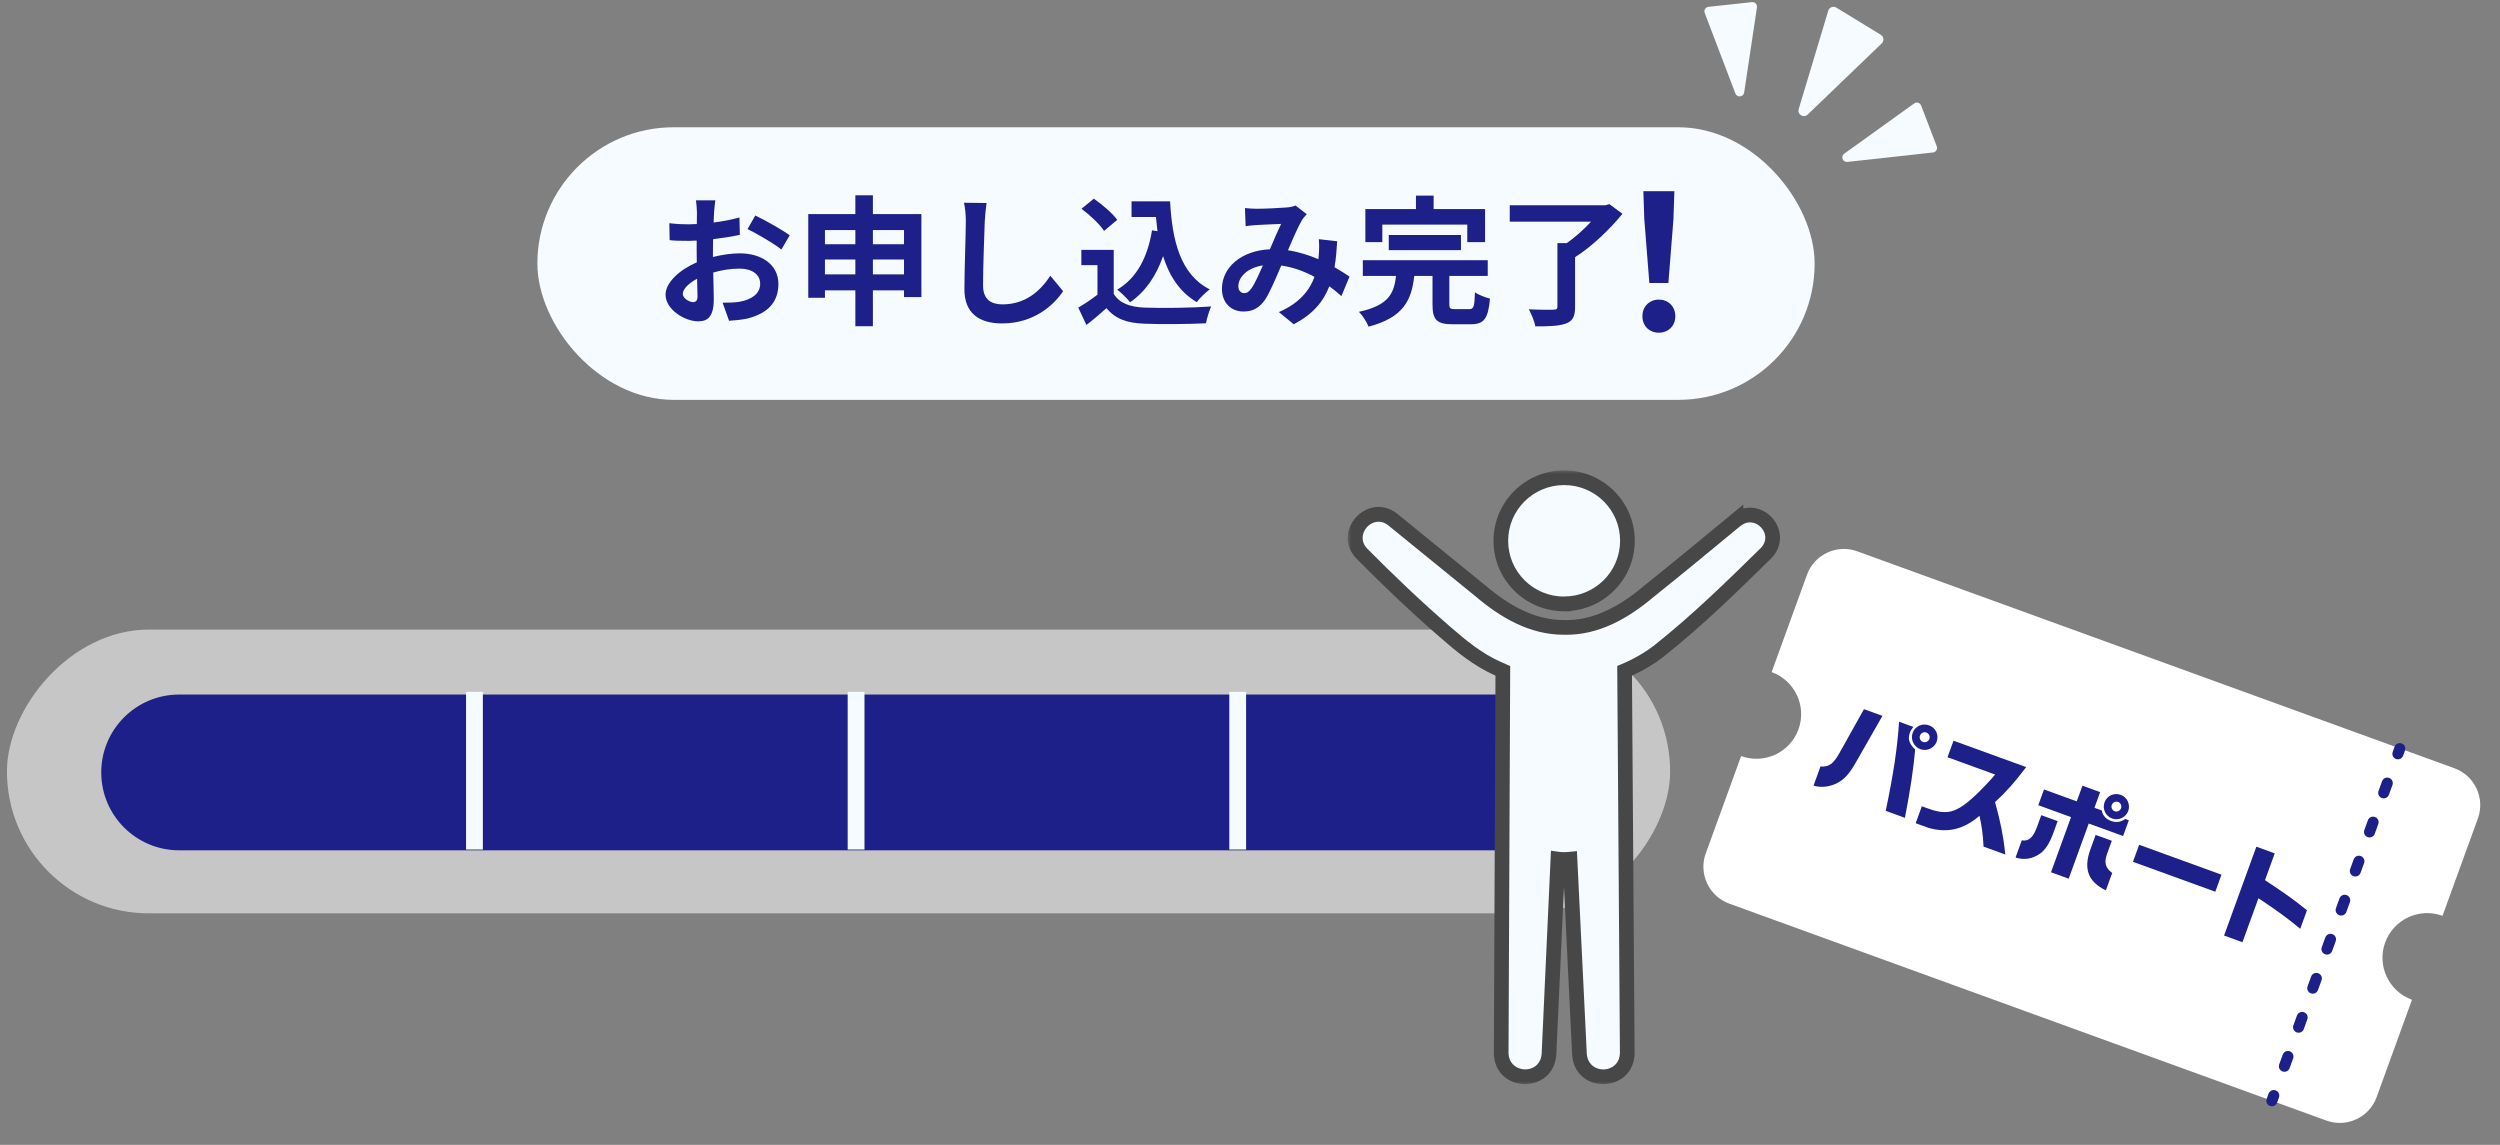<svg width="321" height="147" viewBox="0 0 321 147" fill="none" xmlns="http://www.w3.org/2000/svg">
<rect x="0" y="0" width="321" height="147" fill="#808080" stroke="none"/>
<rect width="213.554" height="36.436" rx="18.218" transform="matrix(-1 0 0 1 214.445 80.839)" fill="#C6C6C6"/>
<path d="M207 99.18C207 93.657 202.523 89.18 197 89.18H23C17.477 89.18 13 93.657 13 99.18V99.18C13 104.703 17.477 109.18 23 109.18H197C202.523 109.18 207 104.703 207 99.18V99.18Z" fill="#1D2088"/>
<line y1="-1.079" x2="20.242" y2="-1.079" transform="matrix(4.37115e-08 1 1 -4.37115e-08 160 88.839)" stroke="#F6FBFF" stroke-width="2.157"/>
<line y1="-1.079" x2="20.242" y2="-1.079" transform="matrix(4.37115e-08 1 1 -4.37115e-08 111 88.839)" stroke="#F6FBFF" stroke-width="2.157"/>
<line y1="-1.079" x2="20.242" y2="-1.079" transform="matrix(4.37115e-08 1 1 -4.37115e-08 62 88.839)" stroke="#F6FBFF" stroke-width="2.157"/>
<path d="M306.255 121.019C307.337 118.041 310.634 116.506 313.62 117.591L318.165 105.079C319.107 102.487 317.752 99.591 315.153 98.647L238.46 70.786C235.862 69.842 232.964 71.193 232.022 73.785L227.478 86.294C230.464 87.379 232.007 90.672 230.925 93.65C229.843 96.629 226.546 98.164 223.56 97.079L219.015 109.59C218.073 112.183 219.428 115.078 222.027 116.022L298.717 143.883C301.316 144.827 304.213 143.476 305.155 140.883L309.7 128.372C306.714 127.287 305.171 123.994 306.253 121.016L306.255 121.019Z" fill="white"/>
<path d="M307.649 97.456C307.281 97.322 307.09 96.915 307.224 96.547L307.466 95.881C307.599 95.514 308.007 95.324 308.375 95.458C308.744 95.592 308.935 95.999 308.801 96.367L308.559 97.032C308.426 97.4 308.018 97.59 307.649 97.456Z" fill="#1D2088"/>
<path d="M293.075 137.575C292.706 137.441 292.516 137.034 292.649 136.666L293.105 135.411C293.239 135.043 293.646 134.854 294.015 134.988C294.383 135.122 294.574 135.529 294.441 135.896L293.985 137.151C293.851 137.519 293.444 137.709 293.075 137.575ZM294.897 132.56C294.528 132.427 294.337 132.019 294.471 131.652L294.927 130.397C295.06 130.029 295.468 129.84 295.836 129.973C296.205 130.107 296.396 130.514 296.262 130.882L295.806 132.137C295.673 132.505 295.265 132.694 294.897 132.56ZM296.718 127.546C296.35 127.412 296.159 127.005 296.292 126.638L296.748 125.383C296.882 125.015 297.289 124.825 297.658 124.959C298.027 125.093 298.217 125.5 298.084 125.868L297.628 127.123C297.494 127.49 297.087 127.68 296.718 127.546ZM298.541 122.529C298.172 122.396 297.981 121.989 298.115 121.621L298.571 120.366C298.704 119.998 299.112 119.809 299.48 119.942C299.849 120.076 300.04 120.483 299.906 120.851L299.45 122.106C299.317 122.474 298.909 122.663 298.541 122.529ZM300.362 117.515C299.994 117.381 299.803 116.974 299.936 116.607L300.392 115.352C300.526 114.984 300.933 114.794 301.302 114.928C301.671 115.062 301.861 115.469 301.728 115.837L301.272 117.092C301.138 117.46 300.731 117.649 300.362 117.515ZM302.184 112.501C301.815 112.367 301.624 111.96 301.758 111.593L302.214 110.338C302.347 109.97 302.755 109.78 303.124 109.914C303.492 110.048 303.683 110.455 303.549 110.823L303.093 112.078C302.96 112.445 302.552 112.635 302.184 112.501ZM304.005 107.487C303.637 107.353 303.446 106.946 303.58 106.578L304.035 105.324C304.169 104.956 304.577 104.766 304.945 104.9C305.314 105.034 305.504 105.441 305.371 105.809L304.915 107.064C304.781 107.431 304.374 107.621 304.005 107.487ZM305.828 102.47C305.459 102.336 305.269 101.929 305.402 101.562L305.858 100.307C305.992 99.939 306.399 99.749 306.768 99.883C307.136 100.017 307.327 100.424 307.193 100.792L306.738 102.047C306.604 102.414 306.196 102.604 305.828 102.47Z" fill="#1D2088"/>
<path d="M291.466 142.003C291.098 141.869 290.907 141.462 291.041 141.094L291.283 140.428C291.416 140.06 291.824 139.871 292.192 140.004C292.561 140.138 292.752 140.545 292.618 140.913L292.376 141.579C292.243 141.947 291.835 142.137 291.466 142.003Z" fill="#1D2088"/>
<path d="M241.703 91.92L238.451 97.618C237.421 99.445 236.818 100.101 235.72 100.634C234.762 101.058 233.764 101.148 232.857 100.875L233.75 98.416C234.891 98.496 235.435 98.081 236.326 96.436L239.332 91.056L241.707 91.918L241.703 91.92ZM245.677 93.333C245.428 93.65 245.33 93.805 245.236 94.063C244.937 94.886 245.114 95.448 245.904 96.245C245.72 98.524 245.289 101.399 244.592 105.009L242.126 104.113C243.144 99.265 243.619 96.027 243.843 92.67L245.676 93.336L245.677 93.333ZM248.67 95.223C248.366 96.059 247.416 96.501 246.577 96.197C245.739 95.892 245.276 94.952 245.59 94.089C245.903 93.226 246.838 92.823 247.704 93.138C248.569 93.452 248.974 94.386 248.67 95.223ZM246.528 94.445C246.406 94.78 246.578 95.147 246.901 95.265C247.224 95.382 247.605 95.216 247.727 94.88C247.849 94.545 247.677 94.177 247.34 94.055C247.004 93.933 246.645 94.122 246.528 94.445Z" fill="#1D2088"/>
<path d="M250.06 97.23L250.831 95.106L260.164 98.497C258.652 100.484 257.54 101.741 256.164 102.991C256.87 105.506 257.242 107.421 257.488 109.724L254.686 108.706C254.608 107.148 254.486 106.245 254.167 104.742C252.137 106.51 250.03 106.999 247.599 106.291L245.973 105.7L246.764 103.524L247.576 103.819C249.531 104.544 250.716 104.42 252.191 103.339C253.147 102.682 254.889 100.981 256.174 99.451L250.055 97.228L250.06 97.23Z" fill="#1D2088"/>
<path d="M264.203 105.429L263.637 106.987C263.164 108.288 262.609 109.135 261.941 109.608C260.963 110.287 259.909 110.459 258.793 110.11L259.597 107.896C260.431 108.055 261.012 107.581 261.497 106.328L262.1 104.668L264.205 105.432L264.203 105.429ZM262.45 101.366L266.657 102.894L267.386 100.885L269.657 101.71L268.927 103.719L269.87 104.061C269.983 104.715 270.401 105.171 271.061 105.411C271.72 105.651 272.307 105.559 272.877 105.154L273.342 105.323L272.607 107.345L268.192 105.741L265.62 112.823L263.349 111.998L265.922 104.916L261.715 103.388L262.45 101.366ZM273.265 104.128C272.961 104.964 272.03 105.398 271.191 105.093C270.352 104.789 269.916 103.858 270.225 103.008C270.534 102.158 271.456 101.751 272.321 102.066C273.133 102.361 273.567 103.305 273.268 104.129L273.265 104.128ZM271.158 107.956L270.536 109.669C270.148 110.737 270.337 111.463 271.206 112.084L270.392 114.324C268.12 113.221 267.503 111.583 268.397 109.082L269.08 107.201L271.158 107.956ZM271.15 103.359C271.033 103.682 271.205 104.049 271.528 104.166C271.851 104.284 272.219 104.112 272.341 103.777C272.462 103.441 272.286 103.087 271.949 102.965C271.639 102.853 271.271 103.026 271.15 103.359Z" fill="#1D2088"/>
<path d="M285.237 112.31L284.443 114.498L273.871 110.657L274.666 108.47L285.237 112.31Z" fill="#1D2088"/>
<path d="M290.826 113.014C293.571 114.828 294.557 115.536 296.215 116.88L295.35 119.262C293.848 118.002 292.398 116.935 289.984 115.331L287.931 120.982L285.57 120.125L289.715 108.716L292.076 109.574L290.826 113.014Z" fill="#1D2088"/>
<mask id="path-7-outside-1_702_2353" maskUnits="userSpaceOnUse" x="173" y="60.341" width="56" height="79" fill="black">
<rect fill="white" x="173" y="60.341" width="56" height="79"/>
<path d="M222.896 66.788C219.178 69.851 215.436 72.96 211.73 75.918C208.622 78.548 204.974 80.664 200.846 80.558C196.706 80.582 193.14 78.466 190.032 75.824L178.855 66.73C175.981 64.415 172.298 68.436 174.867 71.09C178.315 74.573 181.822 77.917 185.575 81.166C187.557 82.908 189.786 84.732 192.284 85.83C192.507 85.936 192.73 86.029 192.964 86.134L192.753 135.219C192.835 139.181 198.617 139.298 198.887 135.371C198.887 135.371 199.462 122.816 200.037 110.308C200.201 110.332 200.365 110.343 200.529 110.355C200.893 110.367 201.245 110.355 201.585 110.32L202.805 135.382C203.098 139.333 208.868 139.158 208.939 135.219C208.939 135.219 208.645 92.774 208.598 86.134C210.194 85.468 211.707 84.603 213.067 83.539C217.97 79.647 222.344 75.357 226.754 71.031C229.264 68.436 225.734 64.555 222.896 66.8V66.788Z"/>
<path d="M200.834 77.531C205.326 77.531 208.962 73.907 208.962 69.43C208.962 64.953 205.326 61.341 200.834 61.341C196.342 61.341 192.706 64.965 192.706 69.442C192.706 73.919 196.342 77.543 200.834 77.543V77.531Z"/>
</mask>
<path d="M222.896 66.788C219.178 69.851 215.436 72.96 211.73 75.918C208.622 78.548 204.974 80.664 200.846 80.558C196.706 80.582 193.14 78.466 190.032 75.824L178.855 66.73C175.981 64.415 172.298 68.436 174.867 71.09C178.315 74.573 181.822 77.917 185.575 81.166C187.557 82.908 189.786 84.732 192.284 85.83C192.507 85.936 192.73 86.029 192.964 86.134L192.753 135.219C192.835 139.181 198.617 139.298 198.887 135.371C198.887 135.371 199.462 122.816 200.037 110.308C200.201 110.332 200.365 110.343 200.529 110.355C200.893 110.367 201.245 110.355 201.585 110.32L202.805 135.382C203.098 139.333 208.868 139.158 208.939 135.219C208.939 135.219 208.645 92.774 208.598 86.134C210.194 85.468 211.707 84.603 213.067 83.539C217.97 79.647 222.344 75.357 226.754 71.031C229.264 68.436 225.734 64.555 222.896 66.8V66.788Z" fill="#F6FBFF"/>
<path d="M200.834 77.531C205.326 77.531 208.962 73.907 208.962 69.43C208.962 64.953 205.326 61.341 200.834 61.341C196.342 61.341 192.706 64.965 192.706 69.442C192.706 73.919 196.342 77.543 200.834 77.543V77.531Z" fill="#F6FBFF"/>
<path d="M222.896 66.788H223.838V64.791L222.297 66.061L222.896 66.788ZM211.73 75.918L211.142 75.181L211.132 75.19L211.121 75.198L211.73 75.918ZM200.846 80.558L200.87 79.616L200.855 79.616L200.841 79.616L200.846 80.558ZM190.032 75.824L190.642 75.106L190.635 75.1L190.627 75.093L190.032 75.824ZM178.855 66.73L179.449 65.999L179.446 65.996L178.855 66.73ZM174.867 71.09L174.19 71.745L174.197 71.753L174.867 71.09ZM185.575 81.166L186.197 80.458L186.192 80.454L185.575 81.166ZM192.284 85.83L192.686 84.978L192.675 84.973L192.663 84.968L192.284 85.83ZM192.964 86.134L193.907 86.138L193.909 85.525L193.35 85.275L192.964 86.134ZM192.753 135.219L191.811 135.215L191.811 135.226L191.811 135.238L192.753 135.219ZM198.887 135.371L199.827 135.435L199.828 135.425L199.829 135.414L198.887 135.371ZM200.037 110.308L200.169 109.375L199.143 109.229L199.095 110.265L200.037 110.308ZM200.529 110.355L200.462 111.295L200.481 111.296L200.499 111.297L200.529 110.355ZM201.585 110.32L202.526 110.274L202.478 109.281L201.488 109.383L201.585 110.32ZM202.805 135.382L201.863 135.428L201.864 135.44L201.865 135.452L202.805 135.382ZM208.939 135.219L209.881 135.236L209.881 135.224L209.881 135.212L208.939 135.219ZM208.598 86.134L208.235 85.265L207.652 85.509L207.656 86.141L208.598 86.134ZM213.067 83.539L213.648 84.282L213.653 84.277L213.067 83.539ZM226.754 71.031L227.414 71.704L227.423 71.696L227.432 71.687L226.754 71.031ZM222.896 66.8H221.953V68.746L223.48 67.539L222.896 66.8ZM200.834 77.531V76.588H199.892V77.531H200.834ZM200.834 77.543V78.485H201.776V77.543H200.834ZM222.297 66.061C218.574 69.127 214.841 72.23 211.142 75.181L212.318 76.654C216.032 73.691 219.781 70.575 223.495 67.516L222.297 66.061ZM211.121 75.198C208.078 77.774 204.654 79.713 200.87 79.616L200.822 81.501C205.295 81.615 209.166 79.322 212.339 76.637L211.121 75.198ZM200.841 79.616C197.037 79.638 193.688 77.695 190.642 75.106L189.422 76.542C192.592 79.237 196.375 81.526 200.851 81.501L200.841 79.616ZM190.627 75.093L179.449 65.999L178.26 67.461L189.437 76.555L190.627 75.093ZM179.446 65.996C175.673 62.957 170.782 68.225 174.19 71.745L175.544 70.434C173.815 68.648 176.29 65.874 178.263 67.464L179.446 65.996ZM174.197 71.753C177.658 75.249 181.183 78.61 184.958 81.879L186.192 80.454C182.461 77.224 178.972 73.898 175.537 70.427L174.197 71.753ZM184.953 81.874C186.939 83.619 189.262 85.531 191.905 86.693L192.663 84.968C190.31 83.933 188.176 82.197 186.197 80.458L184.953 81.874ZM191.882 86.683C192.113 86.792 192.374 86.903 192.579 86.994L193.35 85.275C193.085 85.156 192.901 85.08 192.686 84.978L191.882 86.683ZM192.022 86.13L191.811 135.215L193.695 135.223L193.907 86.138L192.022 86.13ZM191.811 135.238C191.919 140.441 199.478 140.523 199.827 135.435L197.947 135.306C197.757 138.074 193.752 137.922 193.695 135.199L191.811 135.238ZM198.887 135.371C199.829 135.414 199.829 135.414 199.829 135.414C199.829 135.414 199.829 135.413 199.829 135.413C199.829 135.413 199.829 135.412 199.829 135.411C199.829 135.41 199.829 135.408 199.829 135.405C199.829 135.399 199.83 135.389 199.83 135.377C199.831 135.353 199.833 135.317 199.835 135.27C199.839 135.175 199.846 135.034 199.854 134.85C199.871 134.482 199.896 133.943 199.927 133.257C199.99 131.884 200.08 129.924 200.188 127.573C200.403 122.871 200.691 116.605 200.978 110.352L199.095 110.265C198.808 116.519 198.52 122.785 198.305 127.487C198.197 129.838 198.107 131.798 198.045 133.17C198.013 133.857 197.988 134.396 197.972 134.764C197.963 134.948 197.957 135.089 197.952 135.184C197.95 135.231 197.949 135.267 197.947 135.291C197.947 135.303 197.946 135.312 197.946 135.318C197.946 135.321 197.946 135.324 197.946 135.325C197.946 135.326 197.946 135.327 197.946 135.327C197.946 135.327 197.946 135.327 197.946 135.327C197.946 135.328 197.946 135.328 198.887 135.371ZM199.904 111.241C200.106 111.27 200.303 111.284 200.462 111.295L200.596 109.415C200.427 109.403 200.295 109.393 200.169 109.375L199.904 111.241ZM200.499 111.297C200.902 111.31 201.297 111.297 201.681 111.257L201.488 109.383C201.193 109.413 200.883 109.424 200.559 109.413L200.499 111.297ZM200.643 110.366L201.863 135.428L203.746 135.337L202.526 110.274L200.643 110.366ZM201.865 135.452C202.248 140.61 209.789 140.365 209.881 135.236L207.996 135.202C207.947 137.951 203.948 138.057 203.744 135.313L201.865 135.452ZM208.939 135.219C209.881 135.212 209.881 135.212 209.881 135.212C209.881 135.211 209.881 135.211 209.881 135.21C209.881 135.209 209.881 135.207 209.881 135.204C209.881 135.199 209.881 135.192 209.881 135.181C209.881 135.161 209.88 135.13 209.88 135.09C209.88 135.01 209.879 134.89 209.878 134.734C209.875 134.421 209.872 133.962 209.868 133.375C209.86 132.202 209.849 130.518 209.834 128.476C209.806 124.394 209.768 118.88 209.728 113.16C209.649 101.719 209.564 89.448 209.541 86.128L207.656 86.141C207.68 89.461 207.765 101.732 207.844 113.173C207.883 118.893 207.922 124.407 207.95 128.489C207.964 130.531 207.975 132.215 207.984 133.388C207.988 133.975 207.991 134.434 207.993 134.747C207.994 134.903 207.995 135.023 207.995 135.103C207.996 135.144 207.996 135.174 207.996 135.194C207.996 135.205 207.996 135.212 207.996 135.217C207.996 135.22 207.996 135.222 207.996 135.223C207.996 135.224 207.996 135.224 207.996 135.225C207.996 135.225 207.996 135.225 208.939 135.219ZM208.962 87.004C210.628 86.308 212.216 85.401 213.648 84.282L212.487 82.797C211.198 83.805 209.759 84.628 208.235 85.265L208.962 87.004ZM213.653 84.277C218.601 80.349 223.01 76.024 227.414 71.704L226.095 70.359C221.679 74.689 217.339 78.944 212.481 82.801L213.653 84.277ZM227.432 71.687C229.088 69.975 228.73 67.786 227.527 66.466C226.325 65.147 224.179 64.583 222.311 66.061L223.48 67.539C224.45 66.772 225.489 67.027 226.134 67.736C226.779 68.444 226.931 69.493 226.077 70.376L227.432 71.687ZM223.838 66.8V66.788H221.953V66.8H223.838ZM200.834 78.473C205.844 78.473 209.904 74.43 209.904 69.43H208.02C208.02 73.384 204.809 76.588 200.834 76.588V78.473ZM209.904 69.43C209.904 64.428 205.842 60.398 200.834 60.398V62.283C204.81 62.283 208.02 65.478 208.02 69.43H209.904ZM200.834 60.398C195.825 60.398 191.764 64.441 191.764 69.442H193.649C193.649 65.488 196.86 62.283 200.834 62.283V60.398ZM191.764 69.442C191.764 74.442 195.825 78.485 200.834 78.485V76.6C196.86 76.6 193.649 73.395 193.649 69.442H191.764ZM201.776 77.543V77.531H199.892V77.543H201.776Z" fill="#474747" mask="url(#path-7-outside-1_702_2353)"/>
<rect x="69" y="16.341" width="164" height="35" rx="17.5" fill="#F6FBFF"/>
<path d="M230.954 14.007C230.747 14.694 231.588 15.208 232.106 14.711L241.617 5.568C241.947 5.251 241.888 4.708 241.497 4.469L235.782 0.977C235.392 0.738 234.881 0.933 234.75 1.372L230.954 14.007Z" fill="#F6FBFF"/>
<path d="M236.799 19.732C236.31 20.083 236.606 20.855 237.205 20.789L248.199 19.579C248.58 19.537 248.819 19.146 248.681 18.788L246.67 13.545C246.533 13.187 246.094 13.056 245.783 13.279L236.799 19.732Z" fill="#F6FBFF"/>
<path d="M223.95 11.881C223.86 12.476 223.039 12.565 222.824 12.002L218.885 1.667C218.748 1.309 218.987 0.918 219.369 0.877L224.952 0.274C225.333 0.233 225.65 0.564 225.593 0.943L223.95 11.881Z" fill="#F6FBFF"/>
<path d="M206.65 26.211L208.324 27.453C206.74 29.397 204.418 31.647 202.24 33.015V39.405C202.24 40.647 201.934 41.223 201.052 41.547C200.152 41.871 198.874 41.907 197.146 41.907C197.02 41.259 196.624 40.305 196.3 39.711C197.56 39.783 199.036 39.783 199.45 39.765C199.846 39.765 199.972 39.675 199.972 39.369V31.215H201.178C202.276 30.441 203.392 29.433 204.292 28.461H193.852V26.355H206.128L206.65 26.211Z" fill="#1D2088"/>
<path d="M177.49 28.839V31.089H175.312V26.841H181.81V25.113H184.078V26.841H190.684V31.089H188.398V28.839H177.49ZM187.588 32.115H178.318V30.171H187.588V32.115ZM186.85 39.693H188.632C189.226 39.693 189.316 39.405 189.388 37.533C189.82 37.857 190.756 38.199 191.314 38.343C191.08 40.953 190.54 41.637 188.83 41.637H186.526C184.438 41.637 183.934 41.025 183.934 39.081V35.427H181.594C181.234 38.523 180.244 40.755 175.726 41.943C175.51 41.385 174.952 40.503 174.484 40.035C178.336 39.207 178.984 37.659 179.254 35.427H174.988V33.411H191.026V35.427H186.094V39.045C186.094 39.621 186.202 39.693 186.85 39.693Z" fill="#1D2088"/>
<path d="M159.85 26.715C160.336 26.769 160.948 26.805 161.344 26.805C162.37 26.805 164.278 26.715 165.124 26.643C165.574 26.625 166.042 26.517 166.348 26.391L167.788 27.507C167.536 27.777 167.32 28.011 167.176 28.263C166.708 29.037 166.024 30.603 165.376 32.133C166.78 32.349 168.112 32.781 169.282 33.285C169.3 33.069 169.318 32.871 169.336 32.673C169.39 31.971 169.39 31.251 169.336 30.711L171.694 30.981C171.622 32.187 171.532 33.303 171.352 34.311C172.108 34.743 172.756 35.157 173.278 35.517L172.234 38.019C171.766 37.587 171.244 37.173 170.686 36.759C169.894 38.793 168.526 40.377 166.114 41.637L164.206 40.071C166.924 38.901 168.184 37.191 168.778 35.553C167.5 34.851 166.06 34.311 164.512 34.095C163.864 35.625 163.108 37.425 162.478 38.415C161.758 39.495 160.894 39.999 159.67 39.999C158.086 39.999 156.898 38.901 156.898 37.083C156.898 34.293 159.436 32.169 163.054 32.007C163.558 30.819 164.08 29.595 164.494 28.749C163.774 28.785 162.226 28.839 161.398 28.893C161.038 28.911 160.408 28.965 159.94 29.037L159.85 26.715ZM159.004 36.741C159.004 37.335 159.346 37.641 159.76 37.641C160.12 37.641 160.372 37.461 160.696 37.011C161.164 36.345 161.65 35.211 162.154 34.077C160.138 34.383 159.004 35.607 159.004 36.741Z" fill="#1D2088"/>
<path d="M147.917 29.577L148.619 29.685C148.547 29.091 148.475 28.479 148.421 27.867H145.289V25.851H150.239C150.509 30.945 151.589 35.283 155.333 37.155C154.829 37.515 154.055 38.271 153.659 38.793C151.445 37.479 150.131 35.409 149.339 32.889C148.439 35.463 147.071 37.443 145.109 38.811C144.785 38.397 143.957 37.569 143.453 37.191C145.973 35.697 147.359 33.015 147.917 29.577ZM143.453 28.227L141.761 29.649C141.203 28.785 139.925 27.597 138.863 26.805L140.447 25.509C141.527 26.265 142.841 27.381 143.453 28.227ZM143.003 32.079V37.731C143.741 38.937 145.091 39.423 146.963 39.495C149.069 39.585 153.119 39.531 155.513 39.351C155.279 39.855 154.955 40.899 154.847 41.511C152.687 41.619 149.069 41.655 146.927 41.565C144.713 41.475 143.237 40.971 142.067 39.567C141.275 40.269 140.483 40.971 139.493 41.727L138.449 39.495C139.223 39.045 140.123 38.451 140.915 37.839V34.041H138.845V32.079H143.003Z" fill="#1D2088"/>
<path d="M126.675 26.067C126.567 26.823 126.477 27.741 126.441 28.461C126.369 30.405 126.225 34.437 126.225 36.669C126.225 38.487 127.305 39.081 128.709 39.081C131.679 39.081 133.569 37.371 134.865 35.409L136.503 37.389C135.351 39.117 132.795 41.529 128.691 41.529C125.739 41.529 123.831 40.233 123.831 37.155C123.831 34.743 124.011 30.009 124.011 28.461C124.011 27.615 123.939 26.751 123.777 26.031L126.675 26.067Z" fill="#1D2088"/>
<path d="M112.079 35.229H116.075V33.321H112.079V35.229ZM105.923 35.229H109.829V33.321H105.923V35.229ZM109.829 29.541H105.923V31.359H109.829V29.541ZM116.075 29.541H112.079V31.359H116.075V29.541ZM112.079 27.489H118.307V38.145H116.075V37.281H112.079V41.889H109.829V37.281H105.923V38.235H103.781V27.489H109.829V25.077H112.079V27.489Z" fill="#1D2088"/>
<path d="M91.847 25.725C91.793 26.049 91.721 26.823 91.685 27.291C91.667 27.687 91.649 28.119 91.631 28.569C92.819 28.425 94.007 28.191 94.943 27.921L94.997 30.153C93.971 30.387 92.729 30.567 91.559 30.711C91.541 31.251 91.541 31.809 91.541 32.331C91.541 32.547 91.541 32.763 91.541 32.997C92.765 32.691 94.007 32.529 94.997 32.529C97.769 32.529 99.947 33.969 99.947 36.453C99.947 38.577 98.831 40.179 95.969 40.899C95.141 41.079 94.349 41.133 93.611 41.187L92.783 38.865C93.593 38.865 94.367 38.847 94.997 38.739C96.455 38.469 97.607 37.749 97.607 36.435C97.607 35.211 96.527 34.491 94.961 34.491C93.845 34.491 92.675 34.671 91.577 34.995C91.613 36.417 91.649 37.821 91.649 38.433C91.649 40.665 90.857 41.259 89.669 41.259C87.923 41.259 85.457 39.747 85.457 37.839C85.457 36.273 87.257 34.635 89.471 33.681C89.453 33.249 89.453 32.817 89.453 32.403C89.453 31.899 89.453 31.395 89.453 30.891C89.111 30.909 88.787 30.927 88.499 30.927C87.293 30.927 86.591 30.909 85.979 30.837L85.943 28.659C87.005 28.785 87.779 28.803 88.427 28.803C88.751 28.803 89.111 28.785 89.471 28.767C89.489 28.137 89.489 27.615 89.489 27.309C89.489 26.931 89.417 26.049 89.363 25.725H91.847ZM96.977 27.669C98.363 28.335 100.451 29.523 101.405 30.207L100.325 32.043C99.461 31.305 97.103 29.955 95.987 29.415L96.977 27.669ZM87.671 37.749C87.671 38.307 88.517 38.793 88.985 38.793C89.309 38.793 89.561 38.649 89.561 38.037C89.561 37.587 89.543 36.759 89.507 35.787C88.409 36.381 87.671 37.119 87.671 37.749Z" fill="#1D2088"/>
<path d="M211.775 36.334L211.127 28.126L211.007 24.55H214.991L214.871 28.126L214.223 36.334H211.775ZM212.999 42.718C211.775 42.718 210.887 41.854 210.887 40.606C210.887 39.334 211.799 38.47 212.999 38.47C214.199 38.47 215.111 39.334 215.111 40.606C215.111 41.854 214.199 42.718 212.999 42.718Z" fill="#1D2088"/>
</svg>

